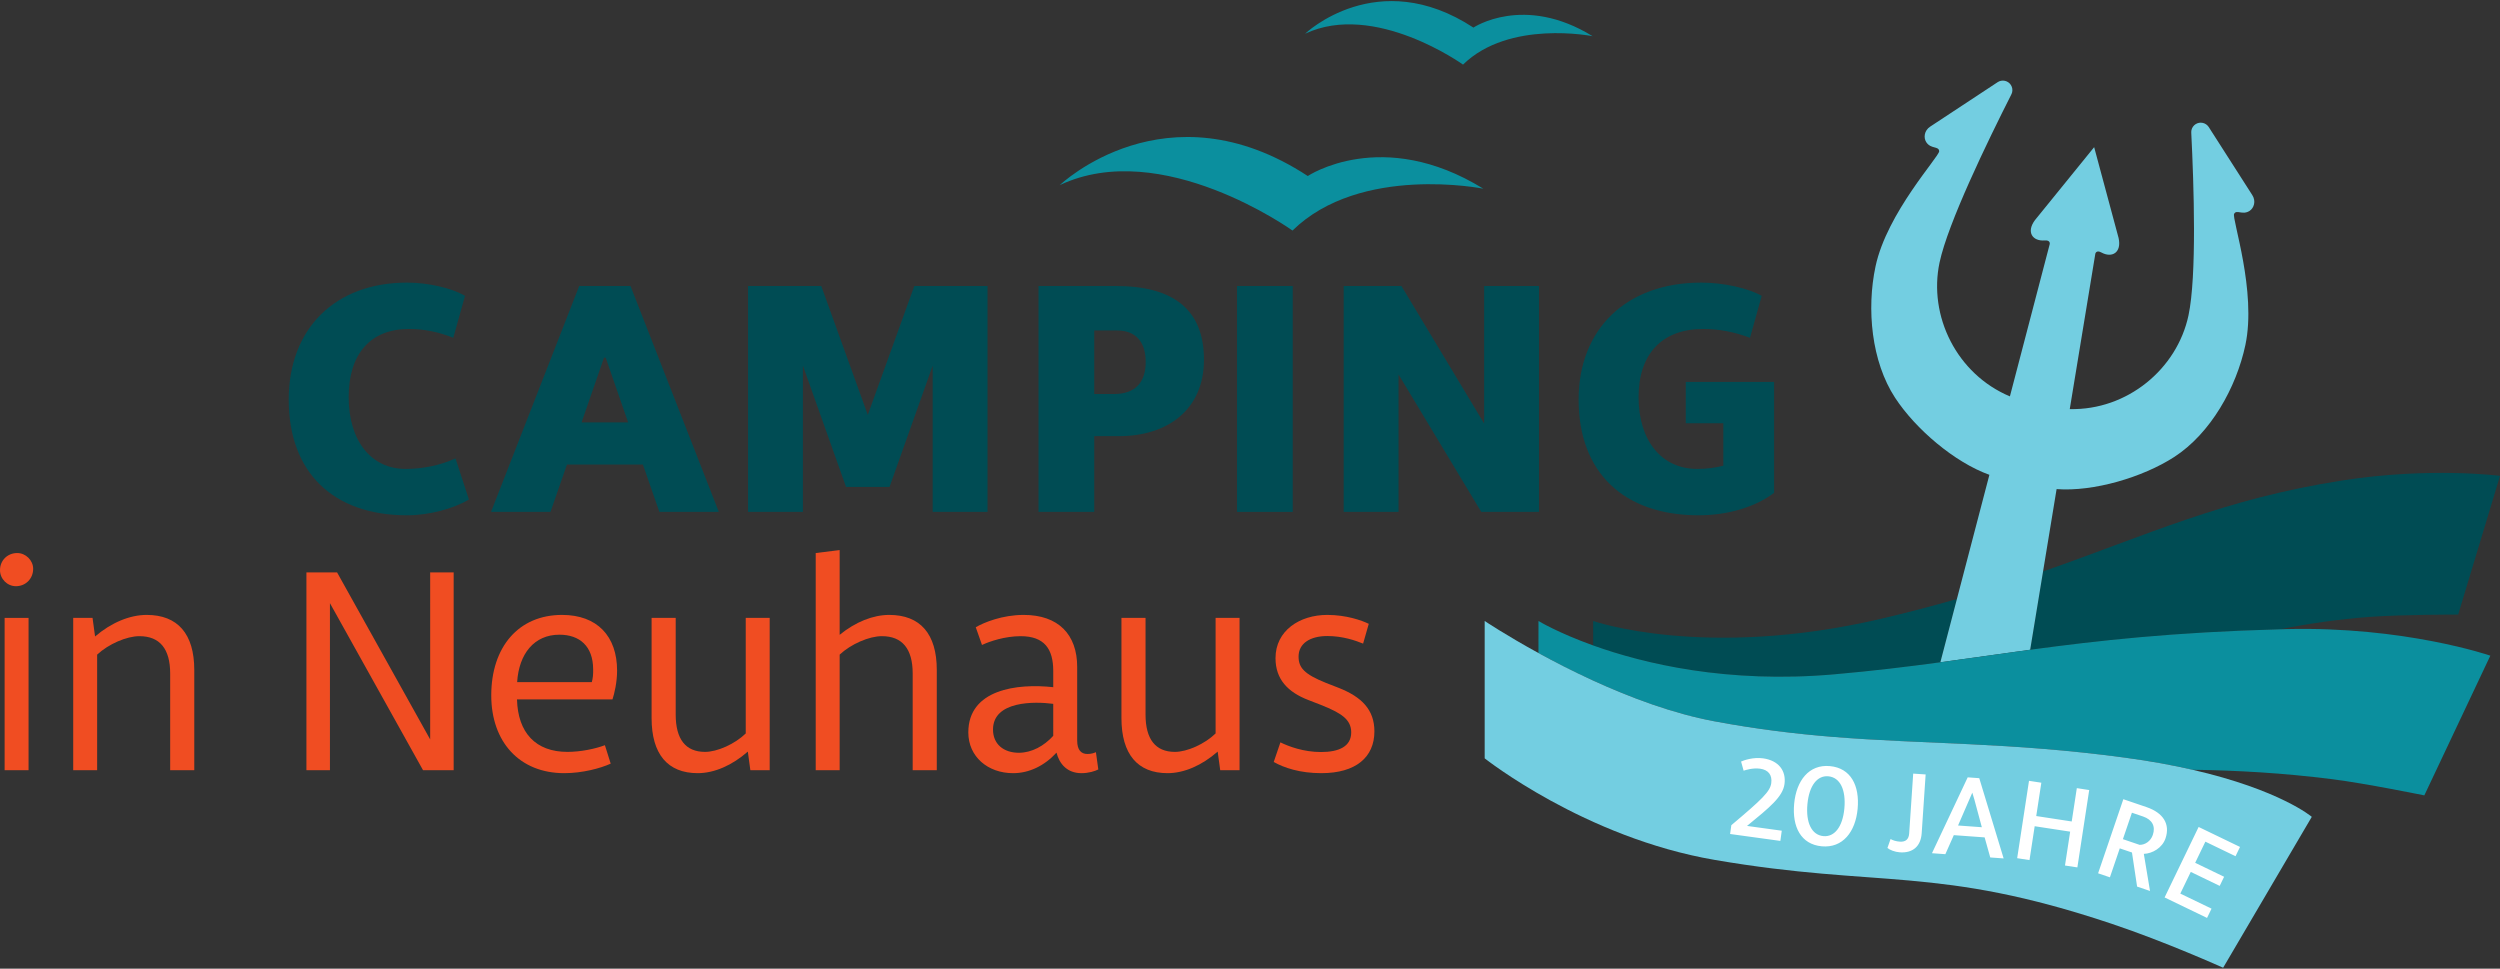<svg clip-rule="evenodd" fill-rule="evenodd" height="272" stroke-linejoin="round" stroke-miterlimit="2" width="702" xmlns="http://www.w3.org/2000/svg"><rect width="100%" height="100%" fill="#333333" stroke="none"/><g transform="matrix(1.666 0 0 1.666 0 .184)"><path d="m246.589 10.779c7.783-7.62 21.84-4.789 21.84-4.789-11.587-7.15-20.088-1.45-20.088-1.45-16.215-10.623-28.376 1.039-28.376 1.039 11.675-5.531 26.624 5.2 26.624 5.2z" fill="#0b8f9e" fill-rule="nonzero"/><path d="m217.844 38.748c11.464-11.224 32.165-7.055 32.165-7.055-17.066-10.531-29.587-2.135-29.587-2.135-23.882-15.646-41.795 1.531-41.795 1.531 17.195-8.146 39.217 7.659 39.217 7.659z" fill="#0b8f9e" fill-rule="nonzero"/><path d="m98.023 71.08 3.78-10.906h.285l3.78 10.906zm23.132 15.087-14.887-38.074h-8.646l-14.857 38.074h10.019l2.777-7.986h12.797l2.777 7.986z" fill="#004c54" fill-rule="nonzero"/><path d="m68.356 78.925c-5.81 0-9.589-4.752-9.589-12.11 0-7.243 3.635-11.479 10.161-11.479 2.52 0 4.953.486 7.472 1.487l1.975-7.07c-2.233-1.316-6.24-2.232-9.762-2.232-12.166 0-19.951 7.786-19.951 19.725 0 12.222 7.442 19.493 19.951 19.493 3.722 0 7.844-1.116 10.421-2.661l-2.262-6.928c-2.605 1.202-5.639 1.775-8.416 1.775z" fill="#004c54" fill-rule="nonzero"/><path d="m208.5 48.093h9.388v38.073h-9.388z" fill="#004c54"/><path d="m286.311 86.739c4.894 0 9.504-1.372 12.711-3.778v-18.693h-14.888v6.957h6.33v7.155c-1.318.345-2.809.545-4.411.545-5.982 0-9.876-4.753-9.876-12.11 0-7.242 3.922-11.478 10.879-11.478 2.663 0 5.238.485 7.9 1.487l1.975-7.07c-2.318-1.317-6.497-2.233-10.189-2.233-12.597 0-20.67 7.787-20.67 19.725 0 12.222 7.559 19.493 20.239 19.493z" fill="#004c54" fill-rule="nonzero"/><path d="m187.752 66.3h-3.321v-10.707h3.894c3.034 0 4.78 1.862 4.78 5.297 0 3.32-1.631 5.41-5.353 5.41zm15.172-5.782c0-8.502-5.211-12.425-14.886-12.425h-12.996v38.074h9.389v-12.767h4.18c8.073 0 14.313-4.38 14.313-12.882z" fill="#004c54" fill-rule="nonzero"/><path d="m259.394 48.093h-9.246v23.187l-13.942-23.187h-9.733v38.073h9.248v-23.159l13.941 23.159h9.732z" fill="#004c54" fill-rule="nonzero"/><path d="m149.928 81.958 7.272-20.438v24.647h9.246v-38.073h-12.339l-7.844 21.728-7.842-21.728h-12.339v38.073h9.247v-24.647l7.271 20.438z" fill="#004c54" fill-rule="nonzero"/><path d="m204.886 123.51c-1.829 1.781-4.787 3.108-6.868 3.108-3.259 0-4.94-2.131-4.94-6.291v-16.294h-4.06v16.895c0 6.067 2.708 9.276 7.772 9.276 2.782 0 5.79-1.303 8.447-3.636l.427 3.136h3.259v-25.671h-4.037z" fill="#f04d22" fill-rule="nonzero"/><path d="m.778 104.033h4.035v25.671h-4.035z" fill="#f04d22"/><g fill-rule="nonzero"><path d="m177.521 123.912c-1.555 1.705-3.585 2.833-5.766 2.856-2.657 0-4.386-1.503-4.386-3.91 0-4.863 7.018-4.762 10.152-4.336zm5.766 3.059c-1.053 0-1.73-.653-1.73-2.257v-12.409c0-5.466-3.158-8.773-9.024-8.773-3.56 0-6.668 1.253-8.072 2.079l1.052 2.985c1.278-.603 3.861-1.481 6.519-1.481 3.986 0 5.489 2.156 5.489 5.842v2.758c-6.117-.678-14.314.375-14.314 7.62 0 4.086 3.284 6.87 7.546 6.87 2.732 0 5.289-1.255 7.319-3.46.452 1.804 1.73 3.46 4.212 3.46 1.179 0 2.257-.328 2.833-.628l-.402-2.909c-.3.127-.751.303-1.428.303z" fill="#f04d22"/><path d="m125.693 123.51c-1.83 1.781-4.788 3.108-6.869 3.108-3.258 0-4.937-2.131-4.937-6.291v-16.294h-4.062v16.895c0 6.067 2.708 9.276 7.772 9.276 2.782 0 5.79-1.303 8.447-3.636l.427 3.136h3.258v-25.671h-4.036z" fill="#f04d22"/><path d="m225.662 115.838-2.18-.851c-3.685-1.478-4.612-2.584-4.612-4.437 0-2.232 1.98-3.46 4.837-3.46 2.608 0 4.738.751 6.041 1.278l.954-3.334c-1.179-.575-3.786-1.503-6.995-1.503-4.637 0-8.723 2.632-8.723 7.294 0 3.559 2.08 5.716 5.515 7.045l2.13.826c3.459 1.38 5.114 2.458 5.114 4.638 0 2.381-2.081 3.309-5.088 3.309-2.958 0-5.465-.953-6.845-1.63l-1.127 3.309c1.754.979 4.412 1.882 8.023 1.882 5.817 0 8.947-2.684 8.947-7.046 0-3.634-2.13-5.79-5.991-7.32z" fill="#f04d22"/><path d="m99.748 114.86h-12.585c.302-4.787 2.883-7.995 7.119-7.995 3.46 0 5.666 1.979 5.691 5.79.025.878-.05 1.58-.225 2.205zm-5.014-11.329c-7.345 0-11.933 5.414-11.933 13.562 0 7.796 4.713 13.111 12.309 13.111 3.057 0 6.117-.827 7.822-1.605l-.977-3.11c-1.58.603-4.063 1.129-6.319 1.129-5.339 0-8.347-3.209-8.498-8.85h16.095c.326-.975.777-2.908.777-4.838 0-5.816-3.358-9.399-9.276-9.399z" fill="#f04d22"/><path d="m149.87 103.531c-2.732 0-5.715 1.203-8.348 3.358v-14.287l-4.036.5v36.6h4.036v-19.478c1.906-1.78 4.965-3.11 7.119-3.11 3.435 0 5.189 2.133 5.189 6.292v16.296h4.062v-16.896c0-6.068-2.781-9.275-8.022-9.275z" fill="#f04d22"/><path d="m2.907 93.102c-1.655 0-2.907 1.253-2.907 2.884 0 1.479 1.226 2.707 2.681 2.707 1.629 0 2.908-1.253 2.908-2.933 0-1.428-1.253-2.658-2.682-2.658z" fill="#f04d22"/><path d="m72.503 124.513-15.693-28.152h-5.164v33.343h3.962v-28.153l15.692 28.153h5.163v-33.343h-3.96z" fill="#f04d22"/><path d="m24.723 103.531c-2.858 0-5.967 1.303-8.7 3.634l-.425-3.133h-3.26v25.67h4.036v-19.478c1.906-1.78 4.965-3.11 7.12-3.11 3.435 0 5.189 2.133 5.189 6.292v16.296h4.062v-16.896c0-6.068-2.784-9.275-8.022-9.275z" fill="#f04d22"/><path d="m309.181 113.543c6.508-.573 12.291-1.279 17.86-2.03l2.79-10.664c-3.99 1.148-8.264 2.278-12.927 3.365-29.618 6.901-48.381.341-48.381.341v4.121c8.524 3.062 22.593 6.454 40.658 4.867z" fill="#004c54"/><path d="m384.28 105.954c4.864-.966 9.891-1.703 15.147-2.089 5.553-.406 14.892-.393 14.892-.393l7.053-23.379s-11.776-1.529-26.55.772c-20.14 3.137-32.831 9.186-50.473 15.343l-2.17 13.195c11.481-1.555 24.055-2.958 42.101-3.449z" fill="#004c54"/><path d="m379.606 32.753-.017-.027-7.338-11.463c-.227-.328-.571-.573-.987-.661-.867-.185-1.721.369-1.905 1.236-.04.182-.027.448-.023.52.434 8.659.941 24.031-.47 30.681-1.925 9.049-10.321 16.016-20.015 15.806l4.31-26.187s.147-.691 1.01-.217c1.806.991 3.465.021 2.908-2.455l-.008-.025-4.108-15.268-9.961 12.277-.018.022c-1.514 2.034-.394 3.595 1.66 3.424.98-.081.833.61.833.61l-6.715 25.674c-8.941-3.751-13.776-13.529-11.853-22.58 1.413-6.649 8.13-20.484 12.048-28.217.032-.067.152-.304.191-.487.184-.867-.37-1.72-1.238-1.904-.418-.089-.832-.004-1.171.201l-11.367 7.49-.025.017c-1.058.682-1.156 1.912-.683 2.634.791 1.206 2.13.613 2.177 1.527.043.874-8.809 10.387-10.728 19.415-1.52 7.149-.717 16.003 3.305 22.148 3.445 5.261 10.007 10.869 15.887 12.976l-5.475 20.928-2.788 10.664c5.09-.688 10.007-1.413 15.137-2.108l2.171-13.197 2.283-13.88c6.229.468 14.504-1.986 19.79-5.392 6.175-3.976 10.51-11.739 12.029-18.888 1.919-9.029-2.297-21.321-1.902-22.101.414-.814 1.395.273 2.61-.51.723-.466 1.137-1.628.446-2.683z" fill="#73cee1"/><path d="m385.32 105.924c-.353.009-.691.02-1.039.03-18.048.49-30.62 1.894-42.102 3.449-5.13.695-10.046 1.421-15.138 2.108-5.569.753-11.351 1.459-17.86 2.031-18.064 1.588-32.134-1.805-40.658-4.866-5.962-2.14-9.215-4.12-9.215-4.12l-.006 5.401c2.673 1.465 5.802 3.077 9.22 4.642 6.242 2.861 13.423 5.555 20.438 6.866 7.184 1.342 13.659 2.108 19.888 2.616 15.663 1.28 29.724.873 49.273 3.504 4.317.579 8.104 1.285 11.422 2.046 7.449.101 15.223.537 23.559 1.59 5.639.713 15.512 2.73 15.512 2.73l11.125-23.551s-14.428-4.973-34.419-4.476z" fill="#0b8f9e"/><path d="m369.543 129.631c-3.318-.763-7.106-1.466-11.424-2.047-19.546-2.629-33.609-2.223-49.272-3.502-6.229-.508-12.702-1.275-19.887-2.617-7.014-1.311-14.195-4.005-20.437-6.865-3.419-1.565-6.547-3.178-9.222-4.644-5.507-3.017-9.062-5.401-9.062-5.401v23.151s16.857 13.362 38.766 17.118c27.942 4.793 37.468.906 66.9 10.762 9.227 3.091 18.799 7.414 18.799 7.414l14.942-25.436s-5.333-4.543-20.103-7.933z" fill="#73cee1"/><path d="m291.605 140.457 8.47 1.165.236-1.72-5.856-.805c3.835-3.137 6.021-4.909 6.316-7.051.308-2.241-.985-3.98-3.608-4.341-1.681-.231-3.281.34-3.709.542l.429 1.541c.326-.116 1.571-.506 2.78-.338 1.375.188 2.067 1.054 1.877 2.439-.196 1.425-1.568 2.738-6.731 7.084zm15.728.358c-1.985-.184-2.987-2.27-2.696-5.4.293-3.151 1.687-4.853 3.524-4.683 1.995.185 2.994 2.29 2.702 5.431-.293 3.15-1.703 4.822-3.53 4.652zm-.28 1.717c3.526.328 5.685-2.429 6.046-6.311.364-3.91-1.143-6.879-4.669-7.207-3.525-.327-5.666 2.441-6.029 6.342-.361 3.891 1.137 6.849 4.652 7.176zm15.411-12.253-.678 10.094c-.065.969-.584 1.432-1.544 1.377-.732-.049-1.227-.241-1.591-.445l-.528 1.505c.385.334 1.246.681 2.107.739 2.118.142 3.515-.967 3.666-3.223l.666-9.906zm12.987 14.131 2.256.164-4.108-13.525-1.949-.14-6.022 12.787 2.256.164 1.426-3.208 5.194.378zm-3.024-10.92.352 1.169c.414 1.552.819 3.103 1.253 4.656l-4.007-.291zm15.621 12.278 2.088.319 1.995-13.04-2.088-.319-.86 5.618-5.98-.915.859-5.618-2.078-.318-1.995 13.04 2.078.318.873-5.706 5.981.915zm7.572 1.991 1.663-4.882 2.056.7.863 5.743 2.178.741-1.045-6.254c1.465-.057 3.112-1.015 3.652-2.602.825-2.422-.382-4.321-3.199-5.281l-3.906-1.33-4.253 12.487zm3.709-10.891 1.887.643c1.531.521 2.132 1.648 1.636 3.103-.352 1.033-1.275 1.682-2.225 1.673l-2.817-.959zm18.22 5.771-6.976-3.368-5.735 11.879 7.155 3.454.754-1.563-5.261-2.54 1.764-3.653 4.877 2.355.742-1.537-4.877-2.354 1.72-3.564 5.083 2.454z" fill="#fff"/></g></g></svg>